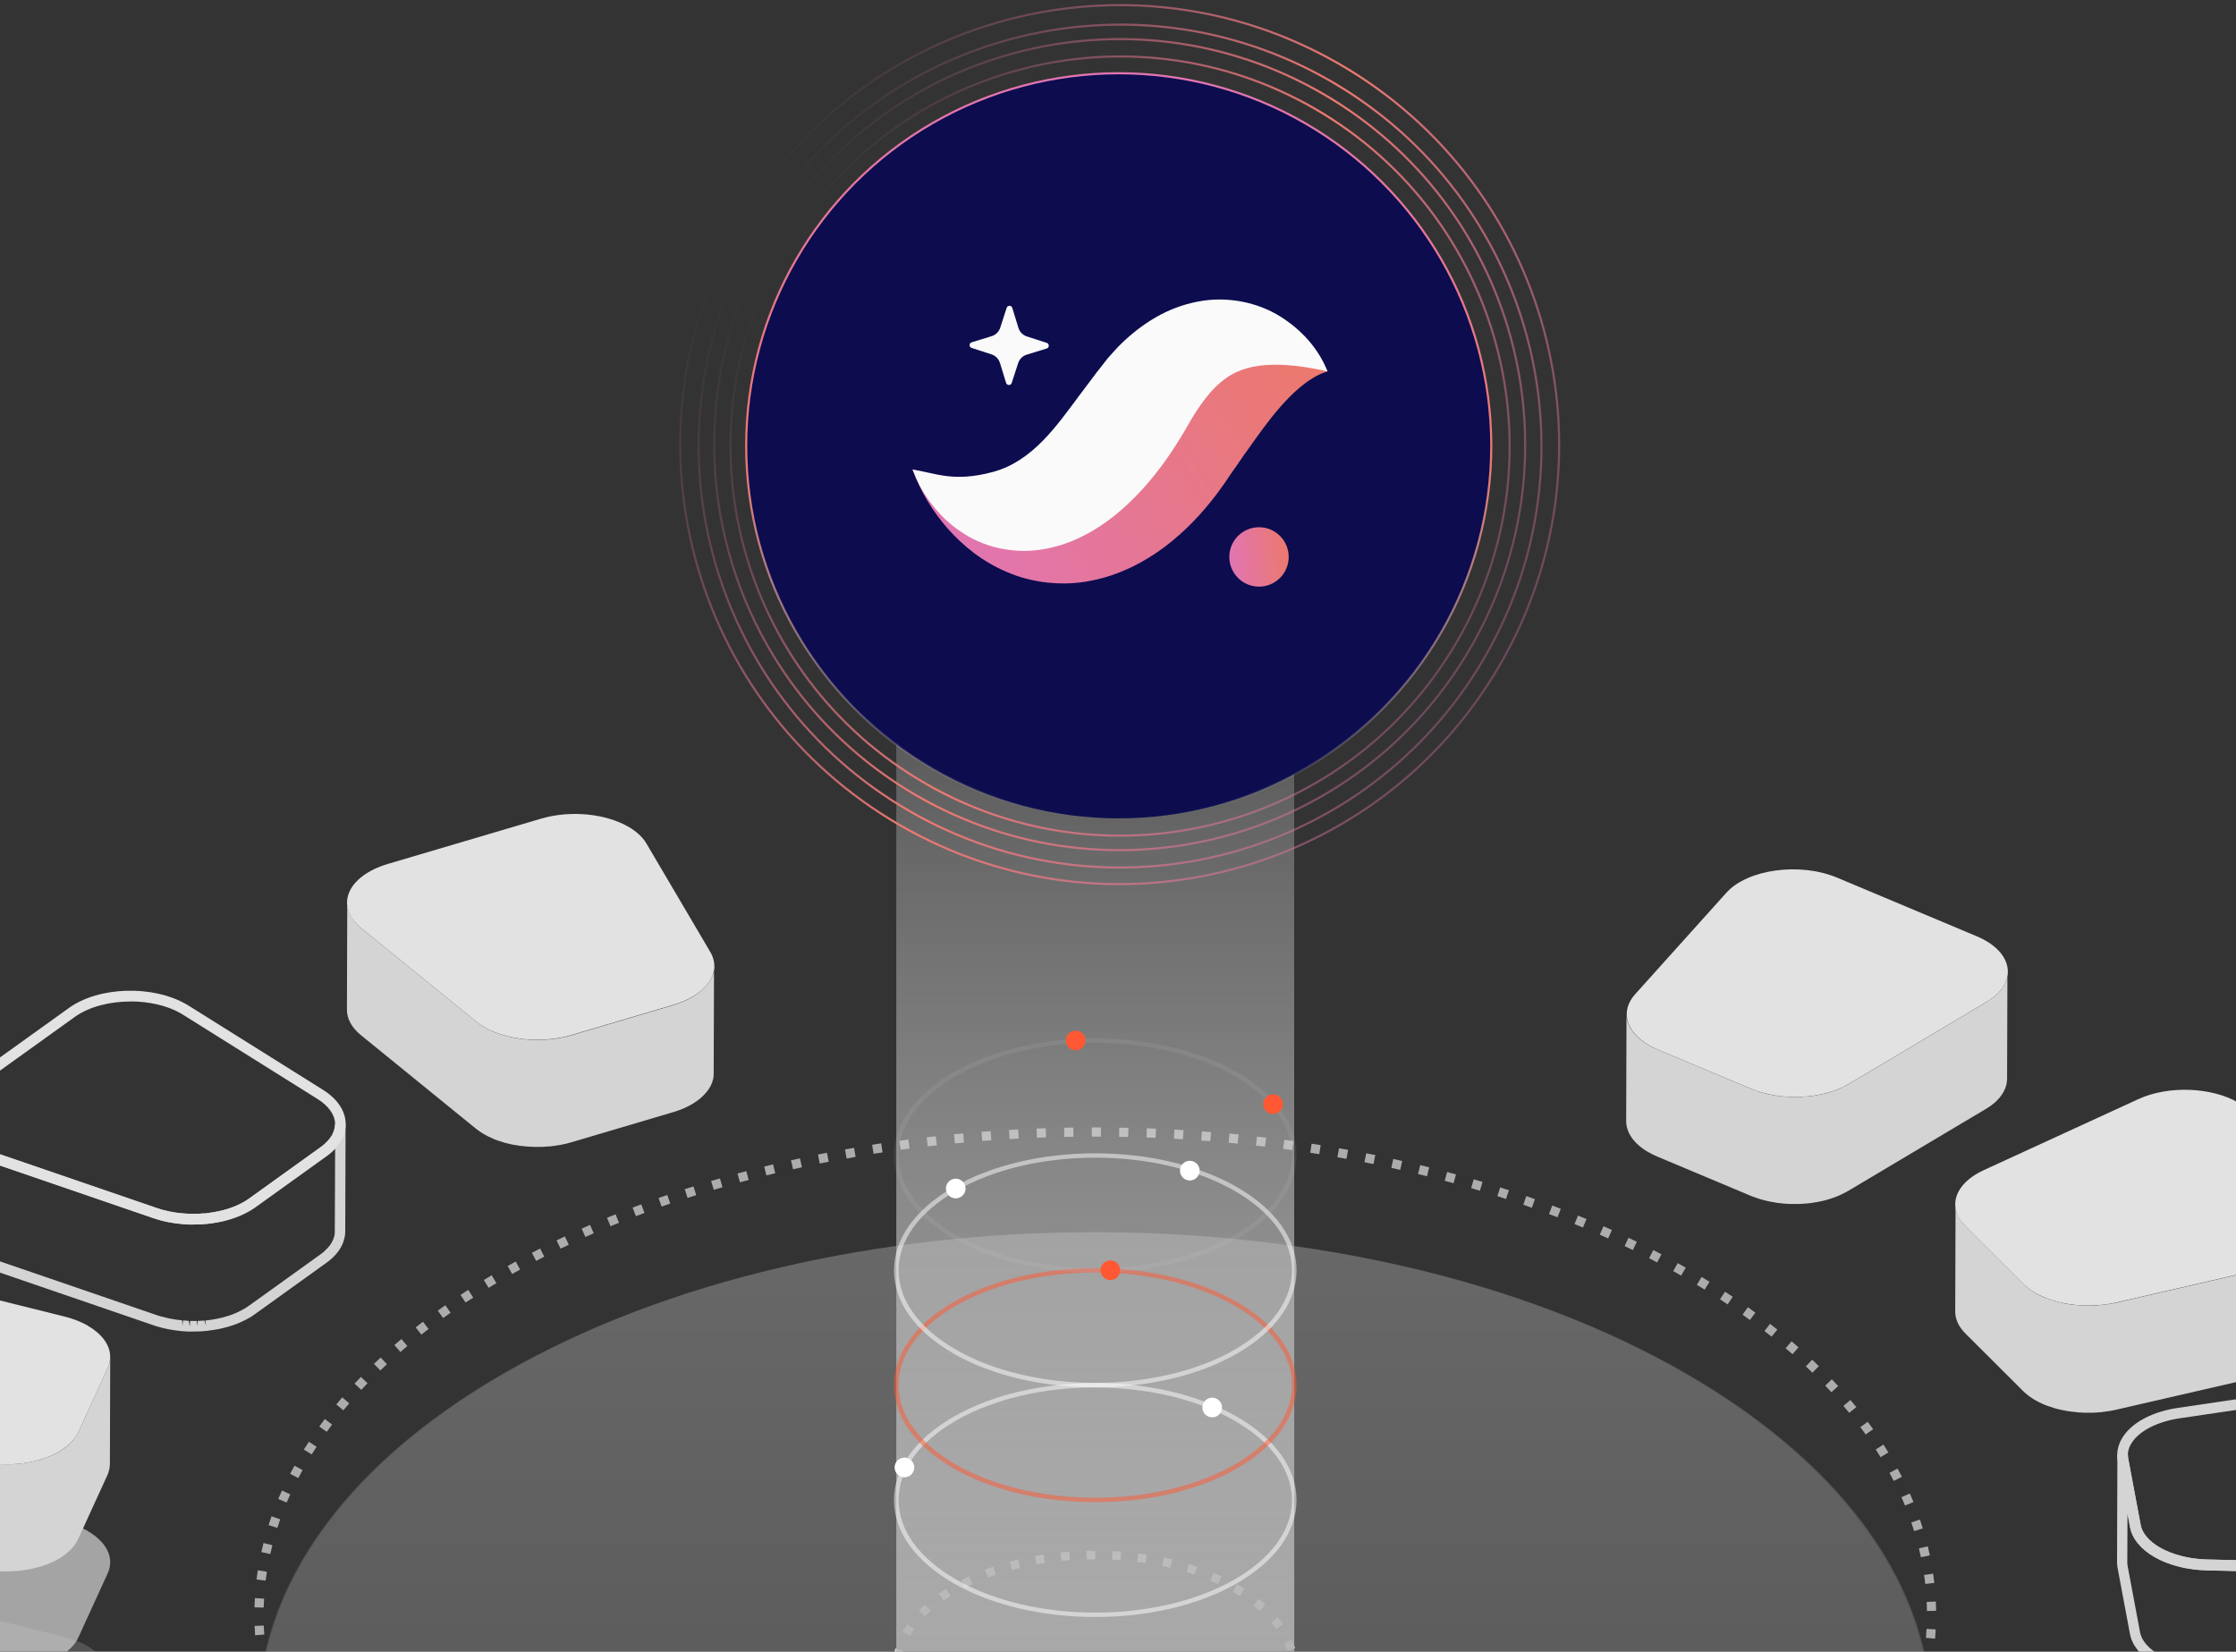 <svg width="375" height="277" viewBox="0 0 375 277" fill="none" xmlns="http://www.w3.org/2000/svg">
<rect x="0" y="0" width="375" height="277" fill="#333333" stroke="none"/>
<path opacity="0.15" d="M282.863 344.876C228.094 376.498 139.286 376.498 84.516 344.876C29.747 313.254 29.747 261.982 84.516 230.361C139.286 198.739 228.094 198.739 282.863 230.361C337.633 261.982 337.633 313.254 282.863 344.876Z" fill="#B1B1B1"/>
<path opacity="0.05" d="M282.863 344.876C228.094 376.498 139.286 376.498 84.516 344.876C29.747 313.254 29.747 261.982 84.516 230.361C139.286 198.739 228.094 198.739 282.863 230.361C337.633 261.982 337.633 313.254 282.863 344.876Z" fill="#E2E2E2"/>
<path opacity="0.15" d="M282.682 344.884C227.912 376.506 139.104 376.506 84.335 344.884C29.566 313.262 29.566 261.991 84.335 230.369C139.104 198.747 227.912 198.747 282.682 230.369C337.451 261.991 337.451 313.262 282.682 344.884Z" fill="url(#paint0_linear_123_2062)"/>
<path d="M183.901 352.569V351.033H185.422V352.569H183.901ZM180.815 352.54L179.266 352.512L179.294 350.976L180.83 351.005V352.54H180.815ZM188.55 352.512L188.493 350.976L190.029 350.933L190.072 352.469L188.55 352.512ZM176.194 352.441L174.645 352.384L174.702 350.848L176.237 350.905L176.194 352.441ZM193.157 352.384L193.1 350.848L194.636 350.777L194.707 352.313L193.171 352.384H193.157ZM171.573 352.27C171.062 352.242 170.55 352.213 170.024 352.185L170.109 350.649C170.621 350.678 171.133 350.706 171.645 350.734L171.573 352.27ZM197.778 352.156L197.693 350.621L199.228 350.521L199.328 352.057L197.792 352.156H197.778ZM166.952 351.986L165.417 351.872L165.531 350.336L167.052 350.45L166.952 351.986ZM202.385 351.843L202.271 350.308L203.792 350.18L203.92 351.715L202.385 351.843ZM162.332 351.63L160.796 351.488L160.938 349.952L162.459 350.095L162.332 351.63ZM206.977 351.445L206.835 349.91C207.347 349.867 207.845 349.81 208.357 349.753L208.513 351.275C208.001 351.332 207.489 351.374 206.977 351.431V351.445ZM157.725 351.175L156.189 351.005L156.36 349.483L157.881 349.654L157.711 351.175H157.725ZM211.584 350.962L211.413 349.441L212.935 349.256L213.12 350.777L211.584 350.962ZM153.118 350.635L151.582 350.436L151.796 348.914L153.317 349.113L153.118 350.635ZM216.162 350.379L215.963 348.858L217.471 348.644L217.684 350.166L216.162 350.379ZM148.54 349.995L147.004 349.768L147.246 348.246L148.767 348.474L148.54 349.995ZM220.727 349.711L220.485 348.189L221.992 347.948L222.248 349.469L220.727 349.711ZM143.961 349.27L142.44 349L142.71 347.493L144.231 347.749L143.976 349.27H143.961ZM225.291 348.943L225.02 347.436L226.528 347.166L226.812 348.673L225.291 348.943ZM139.397 348.445L137.876 348.147L138.174 346.639L139.682 346.938L139.397 348.445ZM229.826 348.09L229.528 346.583L231.021 346.284L231.333 347.791L229.826 348.104V348.09ZM134.847 347.535C134.335 347.422 133.838 347.322 133.326 347.208L133.667 345.715C134.165 345.829 134.662 345.929 135.16 346.042L134.847 347.549V347.535ZM234.348 347.137L234.021 345.644L235.514 345.303L235.855 346.796L234.362 347.137H234.348ZM130.326 346.512C129.828 346.398 129.316 346.27 128.819 346.142L129.188 344.649C129.686 344.777 130.184 344.891 130.681 345.004L130.326 346.497V346.512ZM238.841 346.085L238.471 344.592L239.95 344.222L240.334 345.715L238.841 346.085ZM125.819 345.403C125.321 345.275 124.823 345.147 124.326 345.004L124.724 343.526L126.203 343.924L125.819 345.417V345.403ZM243.305 344.933L242.907 343.455L244.386 343.056L244.798 344.535L243.32 344.948L243.305 344.933ZM121.34 344.18L119.861 343.753L120.288 342.274L121.752 342.701L121.34 344.18ZM247.742 343.682L247.315 342.203C247.798 342.061 248.296 341.919 248.779 341.763L249.22 343.227C248.737 343.383 248.239 343.526 247.742 343.668V343.682ZM116.904 342.857C116.406 342.701 115.923 342.545 115.425 342.388L115.894 340.924C116.378 341.08 116.861 341.236 117.359 341.393L116.904 342.857ZM252.163 342.317L251.694 340.853L253.144 340.383L253.628 341.848L252.163 342.331V342.317ZM112.496 341.421L111.031 340.924L111.543 339.473L112.994 339.971L112.496 341.421ZM256.557 340.838L256.045 339.388L257.481 338.876L258.007 340.327L256.557 340.838ZM108.131 339.886L106.681 339.345L107.221 337.909L108.657 338.45L108.131 339.886ZM260.908 339.26L260.367 337.824L261.789 337.27L262.344 338.706L260.908 339.26ZM103.809 338.222L102.372 337.639L102.955 336.217L104.377 336.786L103.809 338.208V338.222ZM265.216 337.554L264.633 336.132L266.041 335.549L266.638 336.971L265.216 337.568V337.554ZM99.529 336.445C99.06 336.246 98.59 336.033 98.107 335.833L98.733 334.426C99.202 334.625 99.671 334.838 100.14 335.037L99.529 336.445ZM269.467 335.734L268.842 334.326C269.311 334.113 269.766 333.914 270.235 333.701L270.875 335.094C270.406 335.307 269.936 335.521 269.467 335.734ZM95.306 334.554C94.837 334.341 94.368 334.113 93.912 333.9L94.581 332.521C95.036 332.734 95.505 332.961 95.96 333.175L95.306 334.568V334.554ZM273.676 333.786L273.008 332.407C273.463 332.179 273.932 331.966 274.387 331.739L275.069 333.118C274.614 333.345 274.145 333.573 273.676 333.8V333.786ZM91.14 332.521L89.761 331.824L90.457 330.459L91.822 331.156L91.126 332.521H91.14ZM277.828 331.71L277.117 330.345L278.467 329.634L279.193 330.985L277.828 331.71ZM87.031 330.374C86.576 330.132 86.121 329.876 85.68 329.62L86.434 328.284C86.874 328.525 87.329 328.781 87.77 329.023L87.031 330.374ZM281.894 329.506L281.141 328.17C281.581 327.914 282.022 327.672 282.463 327.416L283.231 328.753C282.79 329.009 282.335 329.265 281.894 329.521V329.506ZM283.885 328.369L283.103 327.047C283.543 326.791 283.984 326.535 284.411 326.265L285.207 327.587C284.766 327.857 284.325 328.113 283.87 328.369H283.885ZM82.993 328.084C82.552 327.814 82.111 327.558 81.671 327.288L82.467 325.98C82.893 326.25 83.334 326.506 83.775 326.762L82.993 328.084ZM287.852 325.952L287.027 324.658C287.453 324.388 287.894 324.103 288.321 323.833L289.16 325.127C288.733 325.411 288.292 325.682 287.866 325.966L287.852 325.952ZM79.04 325.653C78.599 325.369 78.173 325.099 77.746 324.814L78.585 323.535C79.012 323.819 79.438 324.089 79.865 324.373L79.04 325.667V325.653ZM291.719 323.392L290.852 322.127C291.278 321.843 291.691 321.544 292.103 321.26L292.984 322.511C292.572 322.809 292.146 323.108 291.719 323.392ZM75.187 323.08C74.76 322.781 74.348 322.482 73.921 322.184L74.817 320.933C75.23 321.231 75.642 321.516 76.068 321.814L75.187 323.08ZM295.487 320.691L294.563 319.454C294.975 319.155 295.373 318.843 295.771 318.53L296.71 319.738C296.297 320.051 295.899 320.364 295.473 320.677L295.487 320.691ZM71.433 320.35C71.021 320.037 70.609 319.724 70.21 319.397L71.163 318.188C71.561 318.501 71.959 318.814 72.372 319.113L71.447 320.335L71.433 320.35ZM299.141 317.819L298.16 316.624C298.558 316.297 298.942 315.97 299.326 315.643L300.321 316.809C299.923 317.136 299.539 317.478 299.127 317.805L299.141 317.819ZM67.793 317.463C67.395 317.136 66.997 316.795 66.613 316.468L67.623 315.302C68.007 315.629 68.391 315.956 68.789 316.283L67.808 317.463H67.793ZM302.653 314.776L301.615 313.639C301.999 313.297 302.369 312.956 302.738 312.601L303.79 313.724C303.421 314.079 303.037 314.421 302.653 314.776ZM64.296 314.392C63.912 314.037 63.542 313.681 63.172 313.34L64.225 312.231C64.594 312.586 64.964 312.928 65.334 313.269L64.296 314.392ZM306.009 311.563L304.914 310.482C305.269 310.127 305.625 309.757 305.98 309.387L307.089 310.454C306.734 310.823 306.378 311.193 306.009 311.563ZM60.954 311.165C60.599 310.795 60.229 310.425 59.888 310.041L61.011 308.989C61.352 309.359 61.708 309.729 62.063 310.084L60.968 311.165H60.954ZM309.193 308.179L308.042 307.155C308.383 306.771 308.71 306.387 309.037 306.003L310.203 306.999C309.862 307.397 309.535 307.781 309.193 308.179ZM57.798 307.752C57.456 307.354 57.115 306.97 56.788 306.572L57.968 305.591C58.295 305.975 58.622 306.359 58.964 306.743L57.812 307.752H57.798ZM312.179 304.596L310.971 303.657C311.284 303.259 311.596 302.847 311.895 302.449L313.132 303.373C312.819 303.785 312.506 304.198 312.194 304.61L312.179 304.596ZM54.84 304.155C54.528 303.743 54.215 303.33 53.902 302.918L55.139 302.008C55.438 302.42 55.736 302.818 56.049 303.216L54.826 304.155H54.84ZM314.923 300.828L313.658 299.96C313.942 299.534 314.227 299.122 314.497 298.695L315.791 299.534C315.506 299.96 315.222 300.401 314.938 300.828H314.923ZM52.139 300.359C51.855 299.918 51.57 299.491 51.286 299.05L52.58 298.226C52.85 298.652 53.12 299.079 53.404 299.505L52.125 300.359H52.139ZM317.397 296.875L316.061 296.107C316.317 295.666 316.559 295.226 316.8 294.785L318.151 295.524C317.909 295.979 317.653 296.434 317.383 296.875H317.397ZM49.693 296.392C49.437 295.937 49.196 295.482 48.94 295.027L50.29 294.302C50.532 294.742 50.774 295.183 51.016 295.638L49.679 296.392H49.693ZM319.573 292.752L318.194 292.083C318.407 291.628 318.62 291.174 318.834 290.704L320.241 291.33C320.028 291.799 319.815 292.283 319.587 292.752H319.573ZM47.546 292.24C47.333 291.771 47.12 291.301 46.907 290.818L48.314 290.207C48.513 290.676 48.726 291.131 48.94 291.586L47.546 292.24ZM321.407 288.458L319.971 287.917C320.156 287.448 320.326 286.965 320.483 286.496L321.933 286.993C321.763 287.477 321.592 287.974 321.407 288.458ZM45.755 287.917C45.57 287.434 45.399 286.936 45.243 286.439L46.707 285.955C46.864 286.439 47.034 286.908 47.205 287.391L45.755 287.917ZM322.872 284.007L321.393 283.595C321.535 283.112 321.663 282.628 321.777 282.131L323.27 282.5C323.142 282.998 323.014 283.51 322.872 284.007ZM44.347 283.467C44.205 282.969 44.091 282.458 43.963 281.946L45.456 281.59C45.57 282.074 45.698 282.571 45.826 283.055L44.347 283.453V283.467ZM323.924 279.458L322.417 279.173C322.502 278.676 322.587 278.178 322.658 277.68L324.18 277.908C324.109 278.42 324.023 278.931 323.924 279.443V279.458ZM43.352 278.903C43.267 278.391 43.181 277.879 43.11 277.353L44.632 277.14C44.703 277.638 44.774 278.135 44.859 278.633L43.338 278.889L43.352 278.903ZM324.535 274.808L323 274.68C323.042 274.182 323.071 273.671 323.099 273.173L324.635 273.258C324.606 273.77 324.578 274.296 324.535 274.808ZM42.783 274.239C42.74 273.713 42.712 273.201 42.698 272.675L44.233 272.618C44.248 273.116 44.276 273.628 44.319 274.126L42.783 274.239ZM323.17 270.159C323.17 269.661 323.142 269.149 323.128 268.652L324.663 268.58C324.691 269.107 324.706 269.618 324.706 270.144L323.17 270.173V270.159ZM44.219 269.604L42.684 269.562C42.684 269.035 42.726 268.524 42.755 268.012L44.29 268.097C44.262 268.595 44.233 269.107 44.219 269.604ZM322.886 265.637C322.829 265.14 322.772 264.628 322.687 264.13L324.208 263.917C324.279 264.429 324.35 264.955 324.407 265.467L322.886 265.637ZM44.546 265.083L43.025 264.898C43.082 264.386 43.153 263.874 43.238 263.348L44.76 263.59C44.688 264.087 44.617 264.585 44.546 265.083ZM322.161 261.158C322.061 260.661 321.947 260.177 321.819 259.68L323.312 259.324C323.44 259.836 323.554 260.334 323.654 260.846L322.146 261.158H322.161ZM45.328 260.618L43.835 260.291C43.949 259.779 44.063 259.282 44.191 258.77L45.684 259.139C45.556 259.623 45.442 260.12 45.328 260.618ZM321.009 256.765C320.867 256.282 320.71 255.812 320.54 255.329L321.99 254.831C322.161 255.329 322.317 255.827 322.473 256.324L321.009 256.779V256.765ZM46.508 256.239L45.044 255.77C45.2 255.272 45.371 254.789 45.541 254.291L46.992 254.803C46.821 255.286 46.665 255.755 46.508 256.239ZM319.488 252.485C319.303 252.016 319.104 251.547 318.89 251.092L320.298 250.466C320.511 250.95 320.71 251.419 320.909 251.902L319.488 252.485ZM48.087 251.988L46.665 251.39C46.864 250.907 47.077 250.438 47.29 249.969L48.684 250.608C48.471 251.063 48.271 251.533 48.072 252.002L48.087 251.988ZM317.597 248.362C317.369 247.907 317.127 247.466 316.886 247.011L318.236 246.286C318.478 246.741 318.72 247.21 318.962 247.665L317.597 248.362ZM50.02 247.878L48.655 247.168C48.897 246.713 49.139 246.258 49.395 245.803L50.745 246.542C50.504 246.983 50.262 247.438 50.035 247.878H50.02ZM315.393 244.381C315.137 243.954 314.867 243.513 314.582 243.087L315.876 242.262C316.16 242.703 316.431 243.144 316.701 243.584L315.393 244.381ZM52.267 243.912L50.959 243.101C51.229 242.66 51.513 242.22 51.798 241.793L53.092 242.632C52.807 243.058 52.537 243.485 52.281 243.912H52.267ZM312.89 240.57C312.606 240.158 312.307 239.746 311.994 239.347L313.232 238.437C313.544 238.85 313.843 239.276 314.141 239.689L312.89 240.57ZM54.798 240.129L53.547 239.234C53.845 238.821 54.158 238.395 54.471 237.982L55.693 238.907C55.381 239.319 55.082 239.717 54.798 240.129ZM310.132 236.944C309.819 236.546 309.492 236.162 309.165 235.779L310.331 234.783C310.672 235.181 310.999 235.58 311.326 235.978L310.132 236.944ZM57.584 236.518L56.404 235.537C56.731 235.139 57.058 234.741 57.4 234.342L58.566 235.352C58.239 235.736 57.911 236.12 57.584 236.518ZM307.146 233.489C306.805 233.12 306.464 232.75 306.108 232.38L307.217 231.314C307.573 231.698 307.928 232.068 308.283 232.451L307.146 233.489ZM60.585 233.091L59.461 232.039C59.817 231.655 60.172 231.286 60.528 230.916L61.637 231.982C61.281 232.352 60.926 232.722 60.585 233.091ZM303.961 230.205C303.606 229.849 303.236 229.494 302.866 229.153L303.918 228.03C304.302 228.385 304.672 228.74 305.042 229.11L303.961 230.205ZM63.784 229.835L62.717 228.726C63.087 228.371 63.457 228.015 63.841 227.66L64.893 228.783C64.523 229.139 64.153 229.48 63.784 229.835ZM300.62 227.105C300.236 226.764 299.852 226.437 299.468 226.11L300.463 224.944C300.861 225.285 301.245 225.627 301.629 225.954L300.62 227.105ZM67.153 226.736L66.144 225.57C66.528 225.229 66.926 224.901 67.324 224.56L68.319 225.74C67.936 226.067 67.537 226.394 67.168 226.736H67.153ZM297.108 224.162C296.71 223.849 296.312 223.537 295.913 223.224L296.852 222.015C297.264 222.328 297.677 222.655 298.075 222.982L297.108 224.176V224.162ZM70.665 223.821L69.713 222.612C70.111 222.3 70.523 221.972 70.936 221.66L71.874 222.882C71.462 223.195 71.064 223.508 70.665 223.821ZM293.482 221.375C293.07 221.077 292.657 220.778 292.245 220.48L293.141 219.228C293.567 219.527 293.98 219.826 294.392 220.138L293.482 221.375ZM74.32 221.048L73.424 219.797C73.836 219.498 74.263 219.2 74.689 218.901L75.571 220.153C75.158 220.451 74.746 220.736 74.334 221.034L74.32 221.048ZM289.728 218.745C289.316 218.461 288.89 218.176 288.463 217.906L289.302 216.626C289.728 216.911 290.169 217.195 290.596 217.479L289.743 218.759L289.728 218.745ZM78.087 218.446L77.234 217.167C77.661 216.882 78.087 216.598 78.528 216.314L79.367 217.607C78.941 217.878 78.514 218.162 78.087 218.446ZM285.889 216.271C285.463 216.001 285.022 215.745 284.581 215.475L285.378 214.152C285.818 214.423 286.259 214.693 286.7 214.963L285.889 216.271ZM81.941 215.972L81.144 214.664C81.585 214.394 82.026 214.124 82.467 213.868L83.249 215.19C82.808 215.446 82.367 215.716 81.941 215.987V215.972ZM281.951 213.925C281.51 213.669 281.069 213.427 280.614 213.171L281.368 211.835C281.823 212.091 282.264 212.332 282.719 212.588L281.951 213.925ZM85.893 213.655L85.14 212.318C85.581 212.062 86.035 211.821 86.49 211.565L87.23 212.915C86.789 213.157 86.334 213.413 85.893 213.655ZM277.927 211.721C277.472 211.479 277.031 211.252 276.576 211.01L277.273 209.645C277.728 209.887 278.183 210.114 278.638 210.356L277.913 211.721H277.927ZM89.917 211.465L89.206 210.1C89.661 209.858 90.116 209.631 90.585 209.389L91.282 210.754C90.827 210.982 90.372 211.223 89.931 211.451L89.917 211.465ZM273.846 209.645C273.391 209.418 272.937 209.204 272.467 208.977L273.121 207.583C273.591 207.811 274.046 208.024 274.515 208.252L273.846 209.631V209.645ZM94.012 209.403L93.344 208.024C93.813 207.797 94.268 207.583 94.737 207.356L95.391 208.749C94.936 208.963 94.467 209.19 94.012 209.403ZM269.695 207.683L268.301 207.057L268.927 205.65L270.335 206.275L269.709 207.683H269.695ZM98.178 207.456L97.552 206.048C98.022 205.835 98.491 205.636 98.96 205.422L99.571 206.83C99.102 207.029 98.633 207.242 98.178 207.441V207.456ZM265.486 205.863L264.064 205.28L264.647 203.858L266.069 204.441L265.472 205.863H265.486ZM102.387 205.65L101.804 204.228C102.273 204.029 102.756 203.83 103.24 203.645L103.809 205.067C103.339 205.252 102.856 205.451 102.387 205.65ZM261.221 204.143L259.784 203.602L260.325 202.166L261.761 202.721L261.206 204.157L261.221 204.143ZM106.652 203.958L106.098 202.522L107.548 201.981L108.088 203.417L106.652 203.958ZM256.912 202.55L255.476 202.038L255.974 200.588L257.424 201.1L256.912 202.55ZM110.96 202.365L110.449 200.915L111.913 200.403L112.411 201.853L110.96 202.351V202.365ZM252.576 201.071L251.125 200.602L251.595 199.138L253.059 199.607L252.576 201.071ZM115.311 200.901L114.842 199.436L116.307 198.967L116.762 200.432L115.297 200.901H115.311ZM248.196 199.692L246.732 199.251L247.159 197.773L248.637 198.214L248.196 199.692ZM119.705 199.536L119.264 198.057L120.743 197.631L121.169 199.109L119.705 199.536ZM243.775 198.427L242.296 198.029L242.694 196.55L244.187 196.948L243.775 198.427ZM124.098 198.285L123.686 196.806C124.184 196.678 124.681 196.536 125.165 196.408L125.563 197.887L124.084 198.285H124.098ZM239.31 197.261L237.817 196.891L238.187 195.398L239.694 195.768L239.324 197.261H239.31ZM128.534 197.133L128.165 195.64L129.658 195.27L130.013 196.763L128.534 197.119V197.133ZM234.831 196.195L233.338 195.867L233.665 194.36L235.172 194.702L234.831 196.195ZM132.999 196.081L132.658 194.588L134.165 194.261L134.492 195.768L132.999 196.095V196.081ZM230.338 195.213L228.831 194.915L229.13 193.408L230.651 193.706L230.352 195.213H230.338ZM137.478 195.128L137.179 193.621L138.686 193.322L138.985 194.83L137.492 195.128H137.478ZM225.802 194.346L224.295 194.076L224.565 192.569L226.087 192.839L225.817 194.346H225.802ZM141.985 194.275L141.715 192.768L143.236 192.498L143.492 194.019L141.985 194.289V194.275ZM221.267 193.564L219.745 193.322L219.973 191.801L221.494 192.043L221.253 193.564H221.267ZM146.506 193.507L146.265 191.986L147.786 191.744L148.014 193.266L146.506 193.493V193.507ZM216.717 192.882L215.196 192.668L215.395 191.147L216.93 191.36L216.717 192.882ZM151.042 192.825L150.829 191.303L152.35 191.104L152.549 192.626L151.028 192.825H151.042ZM212.153 192.299L210.631 192.128L210.802 190.607L212.338 190.792L212.153 192.313V192.299ZM155.592 192.256L155.407 190.735L156.943 190.564L157.113 192.085L155.592 192.256ZM207.574 191.787L206.053 191.645L206.195 190.109L207.731 190.251L207.574 191.787ZM160.156 191.758L160 190.223L161.535 190.081L161.677 191.616L160.156 191.758ZM202.996 191.389L201.461 191.275L201.574 189.739L203.11 189.853L202.982 191.389H202.996ZM164.734 191.346L164.606 189.81L166.142 189.697L166.256 191.232L164.734 191.346ZM198.404 191.062L196.868 190.976L196.953 189.441L198.489 189.526L198.389 191.062H198.404ZM169.313 191.033L169.227 189.498L170.763 189.412L170.848 190.948L169.313 191.033ZM193.811 190.82L192.275 190.763L192.332 189.227L193.868 189.284L193.811 190.82ZM173.905 190.806L173.848 189.27L175.384 189.213L175.441 190.749L173.905 190.806ZM189.219 190.678L187.683 190.649L187.711 189.114L189.247 189.142L189.204 190.678H189.219ZM178.498 190.664L178.469 189.128L180.005 189.1L180.033 190.635L178.498 190.664ZM184.626 190.621H183.688H183.105V189.085H183.688H184.64V190.621H184.626Z" fill="#ACACAC"/>
<path d="M336.707 163.322C336.707 163.465 336.679 163.593 336.665 163.735C336.651 163.834 336.622 163.948 336.594 164.048C336.565 164.175 336.523 164.303 336.48 164.431C336.437 164.531 336.395 164.63 336.352 164.73C336.295 164.858 336.238 165 336.167 165.128C336.11 165.228 336.053 165.313 335.997 165.412C335.911 165.555 335.812 165.697 335.698 165.853C335.641 165.939 335.57 166.024 335.499 166.109C335.328 166.322 335.129 166.522 334.93 166.721C334.873 166.777 334.831 166.82 334.774 166.877C334.646 166.991 334.504 167.104 334.361 167.218C334.248 167.304 334.148 167.389 334.034 167.474C333.878 167.588 333.707 167.702 333.537 167.801C333.409 167.887 333.295 167.972 333.153 168.057L310.076 181.792C309.678 182.034 309.266 182.233 308.825 182.432C308.74 182.475 308.64 182.517 308.555 182.56C308.128 182.745 307.688 182.915 307.233 183.058C307.105 183.1 306.991 183.129 306.863 183.171C306.636 183.242 306.408 183.299 306.181 183.37C306.038 183.413 305.882 183.441 305.74 183.47C305.512 183.527 305.285 183.569 305.057 183.612C304.915 183.64 304.787 183.669 304.645 183.683C304.176 183.768 303.692 183.84 303.209 183.882C303.195 183.882 303.166 183.882 303.138 183.882C302.74 183.925 302.342 183.953 301.929 183.968C301.787 183.968 301.645 183.968 301.488 183.968C301.233 183.968 300.977 183.968 300.721 183.968C300.564 183.968 300.394 183.968 300.237 183.968C300.01 183.968 299.782 183.953 299.541 183.925C299.384 183.925 299.214 183.896 299.057 183.882C298.83 183.854 298.588 183.84 298.36 183.811C298.204 183.797 298.048 183.768 297.891 183.754C297.621 183.712 297.351 183.669 297.081 183.612C296.967 183.584 296.839 183.569 296.725 183.541C296.313 183.456 295.915 183.356 295.517 183.242C295.446 183.228 295.375 183.2 295.303 183.171C294.891 183.043 294.493 182.915 294.095 182.759C293.938 182.702 293.768 182.645 293.611 182.574L278.028 176.034C277.488 175.806 276.976 175.55 276.507 175.28C274.09 173.887 272.781 171.996 272.781 170.076L272.725 188.02C272.725 189.939 274.018 191.83 276.45 193.224C276.919 193.494 277.417 193.75 277.971 193.977L293.555 200.518C293.654 200.56 293.754 200.603 293.853 200.646C293.91 200.674 293.981 200.688 294.038 200.703C294.436 200.859 294.834 200.987 295.247 201.115C295.289 201.129 295.346 201.143 295.389 201.158C295.403 201.158 295.431 201.158 295.446 201.172C295.844 201.286 296.242 201.385 296.654 201.47C296.668 201.47 296.697 201.47 296.711 201.485C296.811 201.499 296.91 201.513 297.01 201.541C297.28 201.598 297.55 201.641 297.82 201.684C297.863 201.684 297.92 201.698 297.962 201.712C298.062 201.726 298.176 201.741 298.289 201.755C298.517 201.783 298.759 201.812 298.986 201.826C299.057 201.826 299.128 201.84 299.185 201.854C299.285 201.854 299.37 201.854 299.469 201.868C299.697 201.883 299.939 201.897 300.166 201.911C300.251 201.911 300.337 201.911 300.422 201.911C300.493 201.911 300.564 201.911 300.635 201.911C300.891 201.911 301.147 201.911 301.403 201.911C301.503 201.911 301.602 201.911 301.702 201.911C301.744 201.911 301.787 201.911 301.83 201.911C302.242 201.897 302.64 201.868 303.038 201.826C303.052 201.826 303.067 201.826 303.081 201.826C303.564 201.783 304.034 201.712 304.517 201.627C304.574 201.627 304.631 201.613 304.688 201.598C304.773 201.598 304.844 201.57 304.915 201.556C305.143 201.513 305.37 201.456 305.598 201.414C305.74 201.385 305.896 201.342 306.038 201.314C306.266 201.257 306.493 201.186 306.721 201.115C306.82 201.086 306.92 201.058 307.019 201.03C307.048 201.03 307.062 201.015 307.091 201.001C307.546 200.845 307.986 200.688 308.413 200.504C308.498 200.461 308.598 200.418 308.683 200.376C309.11 200.176 309.536 199.963 309.934 199.736L333.011 186.001C333.011 186.001 333.053 185.972 333.082 185.958C333.196 185.887 333.295 185.816 333.409 185.745C333.579 185.631 333.75 185.532 333.906 185.418C334.02 185.332 334.12 185.247 334.233 185.162C334.376 185.048 334.518 184.934 334.646 184.821C334.66 184.821 334.674 184.792 334.688 184.778C334.731 184.735 334.76 184.707 334.802 184.664C335.015 184.465 335.2 184.252 335.371 184.053C335.399 184.01 335.442 183.982 335.47 183.939C335.513 183.896 335.527 183.84 335.57 183.797C335.684 183.655 335.769 183.513 335.869 183.356C335.897 183.299 335.954 183.242 335.982 183.185C335.997 183.143 336.011 183.114 336.039 183.072C336.11 182.944 336.167 182.816 336.224 182.674C336.252 182.603 336.295 182.531 336.324 182.46C336.324 182.432 336.338 182.403 336.352 182.375C336.395 182.247 336.423 182.119 336.466 181.991C336.48 181.906 336.523 181.835 336.537 181.749C336.537 181.721 336.537 181.707 336.537 181.678C336.565 181.536 336.565 181.408 336.579 181.266C336.579 181.181 336.608 181.11 336.608 181.024C336.608 180.982 336.608 180.953 336.608 180.911L336.665 162.967C336.665 163.081 336.651 163.194 336.636 163.322H336.707Z" fill="#D4D4D4"/>
<path d="M333.026 157.762C337.832 160.534 338.059 165.127 333.168 168.027L310.092 181.762C305.727 184.364 298.731 184.706 293.641 182.573L278.058 176.032C277.517 175.805 277.006 175.549 276.536 175.279C272.683 173.046 271.659 169.577 274.247 166.719L289.532 149.714C293.087 145.761 301.874 144.567 308.13 147.197L331.491 157.008C332.045 157.236 332.557 157.492 333.026 157.762Z" fill="#E2E2E2"/>
<path d="M393.613 204.583C393.613 204.655 393.613 204.74 393.599 204.811C393.599 204.982 393.571 205.152 393.542 205.309C393.542 205.38 393.514 205.437 393.5 205.508C393.457 205.692 393.414 205.863 393.343 206.048C393.343 206.076 393.329 206.119 393.315 206.147C393.23 206.361 393.13 206.574 393.016 206.787C392.988 206.844 392.959 206.887 392.931 206.944C392.817 207.143 392.675 207.342 392.533 207.541C392.504 207.569 392.49 207.612 392.462 207.64C392.248 207.896 392.021 208.152 391.751 208.408C391.708 208.451 391.665 208.493 391.623 208.536C391.424 208.721 391.196 208.906 390.969 209.076C390.94 209.091 390.912 209.119 390.883 209.133C390.67 209.29 390.443 209.432 390.215 209.588C390.144 209.631 390.087 209.674 390.016 209.702C389.647 209.915 389.263 210.129 388.85 210.313C388.793 210.342 388.722 210.37 388.665 210.399C388.239 210.584 387.784 210.768 387.315 210.925C387.244 210.953 387.172 210.967 387.101 210.996C386.646 211.138 386.191 211.266 385.708 211.38L354.954 218.461C354.484 218.574 354.001 218.645 353.532 218.717C353.29 218.759 353.063 218.788 352.821 218.816C352.423 218.859 352.025 218.901 351.612 218.93C351.47 218.93 351.328 218.958 351.2 218.958C350.66 218.987 350.119 218.987 349.593 218.958C349.479 218.958 349.366 218.958 349.252 218.944C348.811 218.916 348.37 218.887 347.93 218.844C347.802 218.83 347.674 218.816 347.532 218.802C347.006 218.731 346.479 218.645 345.982 218.546C345.896 218.532 345.797 218.503 345.712 218.475C345.299 218.375 344.887 218.276 344.489 218.162C344.233 218.091 344.005 218.006 343.764 217.92C343.465 217.821 343.181 217.721 342.896 217.607C342.797 217.565 342.697 217.522 342.598 217.48C342.171 217.295 341.745 217.081 341.361 216.854C340.593 216.413 339.911 215.901 339.342 215.333L329.673 205.692C328.806 204.825 328.266 203.887 328.067 202.948C327.995 202.636 327.967 202.323 327.967 202.01L327.91 219.954C327.91 221.219 328.465 222.484 329.631 223.65L339.299 233.29C339.868 233.859 340.55 234.357 341.318 234.812C341.702 235.039 342.129 235.238 342.555 235.437C342.655 235.48 342.754 235.523 342.854 235.565C342.953 235.608 343.039 235.651 343.124 235.679C343.309 235.75 343.522 235.807 343.721 235.878C343.963 235.963 344.204 236.049 344.46 236.12C344.531 236.134 344.588 236.162 344.659 236.191C344.986 236.29 345.328 236.362 345.669 236.433C345.754 236.447 345.854 236.475 345.939 236.504C345.953 236.504 345.968 236.504 345.996 236.504C346.408 236.589 346.821 236.66 347.247 236.717C347.333 236.717 347.404 236.731 347.489 236.745C347.617 236.76 347.745 236.774 347.887 236.788C348.086 236.817 348.285 236.845 348.484 236.859C348.726 236.873 348.968 236.888 349.209 236.902C349.323 236.902 349.437 236.916 349.551 236.916C349.607 236.916 349.664 236.916 349.721 236.916C350.148 236.916 350.574 236.916 351.001 236.916C351.058 236.916 351.1 236.916 351.157 236.916C351.299 236.916 351.427 236.902 351.57 236.888C351.84 236.873 352.11 236.859 352.38 236.831C352.508 236.831 352.636 236.788 352.764 236.774C353.006 236.745 353.233 236.717 353.475 236.674C353.645 236.646 353.816 236.632 353.987 236.603C354.3 236.546 354.598 236.49 354.897 236.418L385.651 229.338C386.135 229.224 386.604 229.096 387.045 228.954C387.087 228.954 387.144 228.925 387.187 228.911C387.215 228.911 387.229 228.897 387.258 228.883C387.741 228.726 388.182 228.556 388.609 228.357C388.665 228.328 388.737 228.3 388.793 228.271C389.206 228.086 389.604 227.873 389.959 227.66C389.988 227.646 390.03 227.631 390.059 227.617C390.102 227.589 390.13 227.575 390.158 227.546C390.4 227.404 390.628 227.248 390.827 227.091C390.855 227.077 390.883 227.048 390.912 227.034C391.139 226.864 391.367 226.679 391.566 226.494C391.58 226.48 391.609 226.451 391.637 226.437C391.666 226.409 391.68 226.394 391.708 226.366C391.964 226.124 392.206 225.868 392.419 225.598C392.419 225.598 392.433 225.584 392.448 225.57C392.462 225.541 392.476 225.513 392.504 225.499C392.647 225.3 392.789 225.101 392.903 224.902C392.917 224.873 392.945 224.845 392.959 224.816C392.959 224.802 392.974 224.774 392.988 224.759C393.102 224.546 393.201 224.333 393.286 224.12C393.286 224.12 393.286 224.12 393.286 224.105C393.286 224.077 393.286 224.048 393.315 224.02C393.372 223.835 393.429 223.665 393.471 223.48C393.471 223.451 393.485 223.423 393.5 223.394C393.5 223.366 393.5 223.323 393.5 223.295C393.528 223.124 393.542 222.968 393.557 222.797C393.557 222.755 393.557 222.726 393.557 222.683C393.557 222.641 393.557 222.612 393.557 222.57L393.613 204.626V204.583Z" fill="#D4D4D4"/>
<path d="M375.386 184.919C376.154 185.36 376.836 185.872 377.405 186.441L391.893 200.901C395.761 204.768 392.832 209.702 385.666 211.351L354.911 218.432C350.134 219.527 344.816 218.83 341.318 216.811C340.551 216.371 339.868 215.859 339.299 215.29L329.631 205.65C326.474 202.508 327.782 198.498 332.674 196.251L358.608 184.336C363.741 181.976 370.95 182.346 375.371 184.905L375.386 184.919Z" fill="#E2E2E2"/>
<path d="M403.763 282.075C403.592 282.075 403.408 282.075 403.237 282.075L369.895 281.293C369.454 281.278 369.141 281.264 368.828 281.236L368.402 281.193C368.118 281.165 367.847 281.136 367.577 281.094L367.293 281.051C366.895 280.98 366.61 280.937 366.326 280.88L366.027 280.809C365.629 280.724 365.316 280.639 365.032 280.567L364.691 280.468C364.193 280.311 363.738 280.169 363.326 279.999L363.17 279.942C362.999 279.871 362.814 279.785 362.629 279.7L362.217 279.515C361.89 279.359 361.577 279.202 361.293 279.032C359.018 277.724 357.567 275.932 357.212 274.013L355.136 262.937C355.079 262.61 355.051 262.283 355.051 261.956L355.108 244.026H356.885C356.885 244.239 356.899 244.438 356.942 244.652L359.018 255.728C359.274 257.135 360.425 258.472 362.231 259.524C362.487 259.666 362.757 259.823 363.042 259.951L363.354 260.079C363.568 260.178 363.738 260.249 363.937 260.335C364.421 260.519 364.819 260.647 365.231 260.775L365.587 260.875C365.857 260.946 366.127 261.017 366.411 261.074L366.767 261.159C366.994 261.202 367.236 261.245 367.463 261.287L367.904 261.358C368.118 261.387 368.345 261.415 368.558 261.429L369.056 261.486C369.34 261.515 369.639 261.515 369.923 261.529H370.25L403.365 262.325C403.792 262.325 404.204 262.325 404.616 262.325C405.057 262.311 405.498 262.283 405.91 262.24C406.479 262.183 406.891 262.112 407.303 262.041C407.474 262.012 407.645 261.97 407.83 261.941C408.057 261.899 408.242 261.856 408.441 261.813L408.867 261.7C409.152 261.629 409.337 261.572 409.536 261.515L409.92 261.387C410.318 261.259 410.702 261.102 411.057 260.946L411.612 261.685L411.242 260.875C411.64 260.69 412.01 260.505 412.365 260.292C412.479 260.221 412.593 260.164 412.692 260.093C412.849 259.993 412.977 259.908 413.105 259.823C413.218 259.737 413.318 259.666 413.432 259.581C413.56 259.482 413.673 259.382 413.787 259.282C413.872 259.211 413.943 259.14 414.029 259.055C414.214 258.884 414.37 258.7 414.526 258.529L415.365 258.913L414.654 258.372C414.768 258.23 414.868 258.074 414.953 257.932L415.55 258.131V258.06L415.067 257.775C415.067 257.775 415.124 257.662 415.152 257.605L415.266 257.349C415.266 257.349 415.323 257.249 415.337 257.192L415.394 256.979C415.451 256.823 415.479 256.723 415.493 256.609L415.536 256.282C415.536 256.183 415.564 256.083 415.564 255.984H417.342L417.285 273.942C417.285 274.198 417.256 274.311 417.242 274.439L416.332 274.539L417.214 274.624C417.214 274.724 417.199 274.809 417.185 274.909C417.143 275.093 417.114 275.221 417.072 275.349L416.162 275.307L417.029 275.534C417.015 275.605 416.986 275.691 416.958 275.762C416.915 275.89 416.858 275.989 416.816 276.089L416.73 276.273C416.673 276.387 416.631 276.501 416.574 276.6C416.531 276.672 416.489 276.743 416.446 276.814C416.318 277.027 416.176 277.24 416.034 277.425C415.948 277.539 415.906 277.582 415.863 277.624C415.664 277.866 415.451 278.093 415.223 278.307C415.18 278.349 415.138 278.406 415.095 278.449L414.967 278.563C414.797 278.719 414.64 278.833 414.498 278.947C414.37 279.046 414.242 279.146 414.114 279.245C413.958 279.359 413.801 279.458 413.631 279.572C413.503 279.657 413.446 279.7 413.375 279.743L413.247 279.814C412.834 280.056 412.408 280.283 411.953 280.482L411.825 280.539C411.356 280.738 410.929 280.909 410.474 281.051C410.375 281.094 410.332 281.108 410.261 281.136L410.119 281.179C409.849 281.264 409.635 281.321 409.422 281.378C409.166 281.449 409.01 281.492 408.839 281.534C408.626 281.591 408.398 281.634 408.171 281.676L407.616 281.79C407.147 281.876 406.692 281.932 406.237 281.989C406.109 282.003 406.052 282.018 405.995 282.018C405.626 282.06 405.156 282.089 404.673 282.103C404.389 282.103 404.104 282.117 403.834 282.117L403.763 282.075ZM405.825 280.184L406.066 281.051L405.967 280.169C406.393 280.127 406.806 280.07 407.218 279.999L407.744 279.899C407.943 279.857 408.157 279.814 408.341 279.771L408.768 279.657C409.067 279.572 409.251 279.529 409.436 279.473L409.905 280.269L409.635 279.416L409.806 279.345C410.204 279.202 410.588 279.06 410.943 278.904L411.484 279.643L411.114 278.833C411.512 278.648 411.882 278.463 412.237 278.25L412.564 278.051C412.706 277.951 412.849 277.866 412.977 277.781C413.09 277.695 413.204 277.61 413.304 277.539C413.432 277.439 413.545 277.34 413.659 277.24L413.773 277.155C413.773 277.155 413.872 277.055 413.915 277.013C414.086 276.842 414.242 276.672 414.398 276.487L414.512 276.373C414.654 276.188 414.74 276.032 414.839 275.89L414.925 275.762C414.981 275.662 415.01 275.605 415.024 275.548L415.28 274.909C415.337 274.724 415.365 274.653 415.38 274.581L415.422 274.183C415.422 274.183 415.436 274.07 415.436 274.027L415.479 260.079C415.379 260.178 415.294 260.278 415.195 260.363C415.095 260.463 414.996 260.548 414.882 260.647C414.74 260.775 414.598 260.889 414.455 261.003C414.327 261.102 414.199 261.202 414.071 261.301C413.915 261.415 413.744 261.515 413.588 261.628C413.46 261.7 413.332 261.785 413.204 261.87C412.792 262.112 412.365 262.339 411.91 262.538L411.782 262.595C411.313 262.794 410.886 262.965 410.431 263.107L410.005 263.249C409.792 263.32 409.578 263.377 409.379 263.434L408.796 263.591C408.583 263.648 408.37 263.69 408.142 263.733C407.929 263.775 407.744 263.818 407.545 263.847C407.104 263.918 406.649 263.989 406.18 264.031H406.024C405.569 264.103 405.085 264.131 404.616 264.145C404.175 264.159 403.72 264.159 403.251 264.145L369.909 263.363C369.454 263.349 369.141 263.335 368.843 263.306L368.402 263.264C368.061 263.235 367.819 263.207 367.591 263.164L367.208 263.107C366.852 263.05 366.596 263.008 366.354 262.965L365.971 262.88C365.658 262.809 365.345 262.738 365.046 262.652L364.719 262.553C364.207 262.396 363.752 262.254 363.326 262.083C362.985 261.956 362.786 261.856 362.587 261.771L362.217 261.6C361.89 261.444 361.591 261.287 361.293 261.117C359.018 259.809 357.567 258.031 357.212 256.098L356.8 253.908L356.771 261.998C356.771 262.211 356.785 262.425 356.828 262.638L358.904 273.714C359.16 275.122 360.312 276.458 362.117 277.51C362.373 277.667 362.643 277.809 362.928 277.937L363.226 278.065C363.468 278.179 363.639 278.25 363.809 278.321C364.293 278.506 364.705 278.634 365.117 278.762L365.26 278.804L365.231 279.714L365.459 278.861C365.729 278.932 365.999 279.003 366.283 279.06L366.653 279.146C366.895 279.188 367.151 279.231 367.421 279.274L367.734 279.33C368.032 279.373 368.274 279.402 368.53 279.416L368.914 279.458C369.227 279.487 369.511 279.487 369.809 279.501H370.137L403.251 280.297C403.678 280.297 404.076 280.297 404.488 280.297C404.957 280.283 405.384 280.255 405.811 280.212L405.825 280.184Z" fill="#D4D4D4"/>
<path d="M403.834 264.13C403.649 264.13 403.464 264.13 403.279 264.13L370.165 263.348C366.837 263.263 363.695 262.467 361.321 261.088C359.046 259.78 357.595 257.988 357.24 256.069L355.164 244.992C354.894 243.542 355.249 242.063 356.188 240.741C357.851 238.395 361.178 236.703 365.302 236.106L397.379 231.357C401.943 230.689 406.663 231.442 410.033 233.39C412.336 234.713 413.744 236.447 414.099 238.395L417.199 255.002C417.512 256.652 417.014 258.301 415.791 259.751C413.474 262.481 408.924 264.13 403.819 264.13H403.834ZM400.62 232.893C399.625 232.893 398.63 232.964 397.649 233.106L365.572 237.855C361.989 238.381 359.017 239.845 357.652 241.765C356.984 242.703 356.742 243.67 356.927 244.651L359.003 255.727C359.259 257.135 360.411 258.472 362.216 259.524C364.349 260.746 367.179 261.472 370.221 261.543L403.336 262.325C408.071 262.41 412.422 260.96 414.455 258.571C415.336 257.533 415.678 256.438 415.464 255.315L412.365 238.708C412.109 237.3 410.971 235.964 409.151 234.912C406.876 233.604 403.777 232.878 400.62 232.878V232.893Z" fill="#D4D4D4"/>
<path d="M119.806 162.028C119.806 162.028 119.806 162.17 119.806 162.241C119.806 162.412 119.778 162.582 119.749 162.767C119.749 162.824 119.735 162.881 119.721 162.923C119.678 163.137 119.621 163.336 119.536 163.549C119.536 163.577 119.508 163.606 119.493 163.634C119.422 163.819 119.337 164.018 119.223 164.203C119.195 164.246 119.166 164.303 119.138 164.345C119.01 164.573 118.854 164.786 118.697 165.013C118.669 165.042 118.64 165.085 118.612 165.113C118.399 165.369 118.171 165.625 117.901 165.881C117.858 165.923 117.816 165.952 117.773 165.995C117.602 166.151 117.403 166.307 117.218 166.464C117.176 166.506 117.119 166.535 117.076 166.578C116.849 166.748 116.593 166.919 116.337 167.075C116.294 167.104 116.252 167.132 116.209 167.16C115.825 167.388 115.427 167.601 115 167.786C114.943 167.815 114.901 167.829 114.844 167.857C114.417 168.042 113.948 168.227 113.479 168.383C113.308 168.44 113.138 168.497 112.967 168.554L95.877 173.616C95.251 173.8 94.597 173.957 93.943 174.071C93.346 174.184 92.749 174.255 92.137 174.312C92.023 174.312 91.895 174.327 91.782 174.341C91.298 174.383 90.801 174.398 90.317 174.398C90.189 174.398 90.047 174.398 89.919 174.398C89.35 174.398 88.782 174.369 88.227 174.312C88.128 174.312 88.028 174.284 87.928 174.284C87.445 174.227 86.962 174.17 86.478 174.085C86.35 174.056 86.237 174.042 86.109 174.014C85.554 173.9 85.014 173.772 84.488 173.63C84.331 173.587 84.175 173.516 84.018 173.473C83.62 173.345 83.222 173.218 82.838 173.061C82.753 173.033 82.668 172.99 82.597 172.947C82.113 172.734 81.644 172.521 81.217 172.265C80.72 171.981 80.251 171.654 79.838 171.312L60.587 155.658C59.392 154.677 58.667 153.596 58.383 152.501C58.283 152.132 58.24 151.762 58.24 151.406L58.184 169.35C58.184 170.815 58.937 172.308 60.53 173.601L79.781 189.256C80.208 189.597 80.663 189.91 81.16 190.209C81.587 190.464 82.056 190.678 82.54 190.891C82.625 190.934 82.696 190.962 82.781 191.005C82.853 191.033 82.909 191.062 82.966 191.09C83.279 191.218 83.62 191.318 83.962 191.417C84.118 191.474 84.26 191.531 84.431 191.573C84.459 191.573 84.473 191.588 84.502 191.602C84.943 191.73 85.383 191.829 85.838 191.929C85.909 191.943 85.981 191.957 86.052 191.972C86.18 192 86.293 192.014 86.421 192.028C86.649 192.071 86.862 192.114 87.09 192.142C87.346 192.185 87.616 192.199 87.872 192.228C87.971 192.228 88.071 192.256 88.17 192.256C88.227 192.256 88.27 192.256 88.327 192.27C88.739 192.299 89.151 192.327 89.564 192.341C89.663 192.341 89.763 192.341 89.862 192.341C89.99 192.341 90.132 192.341 90.26 192.341C90.459 192.341 90.644 192.341 90.843 192.341C91.142 192.341 91.426 192.299 91.725 192.284C91.839 192.284 91.966 192.284 92.08 192.256C92.123 192.256 92.18 192.256 92.222 192.256C92.763 192.199 93.303 192.128 93.829 192.028C93.843 192.028 93.858 192.028 93.872 192.028C94.526 191.915 95.18 191.758 95.805 191.573L112.896 186.512C113.038 186.469 113.18 186.426 113.323 186.384C113.351 186.384 113.379 186.355 113.408 186.355C113.891 186.199 114.346 186.014 114.773 185.829C114.83 185.801 114.872 185.787 114.929 185.758C115.356 185.559 115.768 185.346 116.138 185.133C116.166 185.118 116.195 185.104 116.209 185.09C116.223 185.09 116.252 185.061 116.266 185.047C116.522 184.891 116.778 184.72 117.005 184.55C117.048 184.507 117.105 184.479 117.147 184.436C117.346 184.279 117.531 184.137 117.702 183.967C117.73 183.938 117.759 183.924 117.787 183.896C117.787 183.896 117.801 183.867 117.816 183.867C118.086 183.625 118.313 183.369 118.527 183.099C118.541 183.085 118.569 183.057 118.583 183.042C118.583 183.028 118.598 183.014 118.612 183C118.782 182.787 118.925 182.559 119.053 182.332C119.053 182.317 119.081 182.289 119.095 182.275C119.109 182.246 119.124 182.218 119.138 182.189C119.237 182.004 119.323 181.82 119.408 181.621C119.408 181.592 119.436 181.578 119.436 181.55C119.436 181.55 119.436 181.535 119.436 181.521C119.508 181.322 119.564 181.109 119.621 180.895C119.621 180.881 119.621 180.853 119.636 180.839C119.636 180.81 119.636 180.767 119.636 180.739C119.664 180.568 119.692 180.398 119.692 180.213C119.692 180.185 119.692 180.142 119.692 180.113C119.692 180.071 119.692 180.042 119.692 180L119.749 162.056L119.806 162.028Z" fill="#D4D4D4"/>
<path d="M105.374 138.638C106.697 139.406 107.763 140.358 108.417 141.467L119.124 159.653C121.143 163.094 118.512 166.861 112.939 168.511L95.848 173.573C90.914 175.037 84.999 174.44 81.189 172.236C80.691 171.952 80.222 171.625 79.81 171.283L60.558 155.629C56.079 151.989 58.212 146.913 65.065 144.88L90.715 137.301C95.763 135.808 101.649 136.491 105.389 138.652L105.374 138.638Z" fill="#E2E2E2"/>
<path d="M32.362 223.309C32.263 223.309 32.177 223.309 32.092 223.309H31.836H31.665C31.338 223.309 31.111 223.281 30.869 223.267L30.357 223.224C30.116 223.195 29.874 223.167 29.632 223.139L29.277 223.096C28.85 223.025 28.566 222.982 28.281 222.925L27.983 222.868C27.499 222.769 27.073 222.655 26.66 222.541C26.276 222.428 25.964 222.342 25.665 222.229L-2.9 212.432C-3.141 212.347 -3.383 212.261 -3.625 212.162C-3.739 212.119 -3.838 212.077 -3.952 212.02L-4.449 211.806C-4.848 211.622 -5.231 211.437 -5.573 211.224C-8.217 209.688 -9.739 207.513 -9.725 205.238L-9.668 187.294H-7.89C-7.89 188.915 -6.71 190.536 -4.634 191.73C-4.336 191.901 -3.994 192.071 -3.653 192.228L-3.454 192.313C-2.999 192.512 -2.644 192.654 -2.274 192.782L26.291 202.579C26.589 202.678 26.888 202.778 27.186 202.863C27.57 202.963 27.954 203.062 28.338 203.147L28.509 203.176C28.907 203.247 29.177 203.304 29.447 203.347L29.76 203.389C30.116 203.432 30.329 203.46 30.556 203.475L30.969 203.503C31.239 203.517 31.466 203.531 31.68 203.546H32.149C32.39 203.56 32.632 203.546 32.874 203.546H33.3C33.627 203.517 33.969 203.503 34.296 203.475L34.608 204.342L34.523 203.46C34.992 203.418 35.447 203.347 35.888 203.275L36.272 203.204C36.499 203.162 36.727 203.105 36.955 203.062L37.367 202.963C37.594 202.906 37.822 202.835 38.035 202.778L38.376 202.678C38.817 202.536 39.23 202.38 39.642 202.195L39.798 202.124C40.282 201.896 40.68 201.697 41.035 201.484C41.277 201.342 41.504 201.2 41.718 201.043L53.775 192.384C54.031 192.199 54.258 192 54.486 191.815L54.585 191.716C54.841 191.46 55.04 191.261 55.197 191.062C55.41 190.792 55.538 190.607 55.652 190.408L56.178 190.607V190.522L55.737 190.223C55.794 190.109 55.851 189.981 55.908 189.867L55.979 189.668C56.021 189.555 56.05 189.441 56.078 189.327L56.121 189.128C56.135 189.014 56.149 188.886 56.164 188.773H56.178V188.559H57.955L57.898 206.674C57.898 206.731 57.898 206.787 57.884 206.844C57.884 207.029 57.856 207.214 57.813 207.413C57.785 207.584 57.77 207.655 57.742 207.712C57.699 207.882 57.657 208.039 57.6 208.209C57.6 208.252 57.571 208.323 57.543 208.38L57.486 208.522C57.429 208.678 57.344 208.849 57.244 209.02C57.216 209.091 57.187 209.148 57.159 209.205C56.974 209.532 56.789 209.787 56.59 210.043L56.476 210.186C56.292 210.413 56.064 210.669 55.794 210.911L55.666 211.039C55.325 211.337 55.04 211.565 54.727 211.792L42.67 220.451C42.414 220.636 42.158 220.807 41.888 220.963C41.447 221.219 41.007 221.447 40.538 221.66L40.253 221.788C39.798 221.987 39.329 222.172 38.831 222.328L38.547 222.413C38.206 222.513 37.95 222.584 37.694 222.655L37.239 222.769C36.997 222.826 36.755 222.883 36.499 222.925L36.073 222.996C35.575 223.082 35.078 223.153 34.58 223.21H34.395C33.983 223.267 33.627 223.281 33.258 223.295H32.888C32.646 223.309 32.447 223.309 32.277 223.309H32.362ZM30.684 221.461H30.983C31.196 221.489 31.424 221.503 31.637 221.518L31.85 222.428L31.879 221.532H32.12C32.362 221.532 32.604 221.532 32.845 221.532H33.002L33.158 222.428V221.532C33.613 221.518 33.94 221.489 34.282 221.461L34.552 222.342L34.438 221.461C34.964 221.404 35.419 221.333 35.86 221.262L36.244 221.191C36.471 221.148 36.699 221.105 36.926 221.048L37.338 220.949C37.566 220.892 37.793 220.821 38.021 220.75L38.376 220.65C38.803 220.508 39.215 220.352 39.628 220.167L39.784 220.096C40.267 219.868 40.666 219.669 41.021 219.456C41.263 219.314 41.49 219.157 41.703 219.015L53.761 210.356C54.017 210.171 54.244 209.987 54.457 209.787L54.614 209.631C54.827 209.432 55.012 209.233 55.168 209.034L55.254 208.949C55.424 208.721 55.524 208.55 55.623 208.38L55.723 208.195C55.78 208.081 55.837 207.953 55.893 207.84L55.965 207.64C56.007 207.513 56.036 207.399 56.064 207.299L56.107 207.143C56.121 206.972 56.135 206.844 56.149 206.731V206.574L56.206 192.654C56.107 192.754 56.007 192.853 55.908 192.953L55.709 193.152C55.438 193.394 55.168 193.621 54.855 193.849L42.798 202.508C42.542 202.692 42.272 202.863 41.988 203.034C41.575 203.275 41.12 203.503 40.666 203.716L40.381 203.844C39.926 204.043 39.457 204.228 38.959 204.384L38.703 204.47C38.334 204.584 38.092 204.655 37.836 204.711L37.381 204.825C37.139 204.882 36.883 204.939 36.642 204.982L36.215 205.053C35.732 205.138 35.234 205.209 34.722 205.266H34.552C34.125 205.323 33.755 205.337 33.4 205.351H32.931C32.675 205.366 32.405 205.366 32.149 205.366H31.637C31.395 205.351 31.153 205.337 30.926 205.309L30.414 205.266C30.172 205.252 29.931 205.209 29.689 205.181L29.206 205.124C28.907 205.081 28.622 205.024 28.324 204.967L27.983 204.911C27.556 204.825 27.13 204.711 26.717 204.598C26.376 204.498 26.049 204.399 25.722 204.285L-2.843 194.488C-3.255 194.346 -3.639 194.19 -4.023 194.019L-4.378 193.863C-4.777 193.678 -5.16 193.493 -5.516 193.28C-6.468 192.74 -7.265 192.1 -7.905 191.417L-7.947 205.252C-7.947 206.873 -6.767 208.479 -4.691 209.688C-4.378 209.859 -4.051 210.029 -3.71 210.186L-2.985 210.498C-2.772 210.584 -2.558 210.655 -2.331 210.74L26.234 220.537C26.504 220.636 26.788 220.721 27.073 220.793C27.514 220.906 27.897 221.006 28.281 221.091L28.608 221.148C28.878 221.205 29.134 221.248 29.405 221.29L29.845 221.347C30.073 221.375 30.286 221.404 30.514 221.418L30.613 222.328L30.684 221.447V221.461Z" fill="#D4D4D4"/>
<path d="M32.462 205.366C30.159 205.366 27.841 205.01 25.708 204.285L-2.857 194.488C-3.838 194.147 -4.733 193.749 -5.53 193.294C-8.089 191.815 -9.568 189.782 -9.681 187.578C-9.781 185.531 -8.658 183.554 -6.525 182.019L11.547 169.052C16.566 165.44 25.58 165.156 31.253 168.426C31.381 168.497 31.509 168.582 31.637 168.654L54.173 182.772C56.548 184.265 57.899 186.242 57.97 188.346C58.041 190.365 56.918 192.299 54.813 193.806L42.756 202.465C40.126 204.342 36.329 205.351 32.448 205.351L32.462 205.366ZM21.869 167.957C18.4 167.957 14.945 168.824 12.585 170.516L-5.487 183.483C-7.136 184.678 -7.975 186.057 -7.904 187.507C-7.819 189.085 -6.667 190.593 -4.648 191.758C-3.951 192.157 -3.155 192.512 -2.288 192.811L26.277 202.607C31.381 204.356 38.021 203.688 41.718 201.043L53.775 192.384C55.382 191.232 56.235 189.825 56.193 188.417C56.15 186.924 55.098 185.46 53.235 184.294L30.372 169.976C28.012 168.611 24.94 167.943 21.884 167.943L21.869 167.957Z" fill="#E2E2E2"/>
<g opacity="0.2">
<path d="M14.749 276.102C17.877 277.908 19.242 280.581 18.061 283.168L13.142 293.918C11.535 297.429 5.734 299.704 -0.494 299.292L-33.423 297.06C-36.381 296.861 -38.954 296.093 -40.888 294.97C-43.959 293.192 -45.41 290.548 -44.201 287.889L-36.836 271.765C-34.859 267.457 -26.741 265.182 -19.66 266.945L10.81 274.538C12.317 274.908 13.64 275.448 14.749 276.073V276.102Z" fill="#D4D4D4"/>
</g>
<g opacity="0.7">
<path d="M14.749 256.793C17.877 258.599 19.242 261.272 18.061 263.86L13.142 274.609C11.535 278.121 5.734 280.396 -0.494 279.983L-33.423 277.751C-36.381 277.552 -38.954 276.784 -40.888 275.661C-43.959 273.884 -45.41 271.239 -44.201 268.58L-36.836 252.457C-34.859 248.148 -26.741 245.873 -19.66 247.636L10.81 255.229C12.317 255.599 13.64 256.139 14.749 256.765V256.793Z" fill="#D4D4D4"/>
</g>
<path d="M18.488 227.572C18.488 227.871 18.445 228.155 18.388 228.454C18.388 228.511 18.345 228.582 18.331 228.639C18.26 228.894 18.189 229.165 18.061 229.421L13.142 240.17C13.056 240.34 12.971 240.511 12.871 240.682C12.772 240.852 12.658 241.023 12.53 241.193C12.487 241.25 12.445 241.321 12.402 241.378C12.203 241.634 11.961 241.876 11.72 242.118C11.649 242.189 11.563 242.26 11.478 242.331C11.336 242.445 11.208 242.573 11.051 242.686C10.952 242.757 10.852 242.829 10.753 242.914C10.596 243.028 10.44 243.127 10.284 243.227C10.184 243.283 10.099 243.34 9.999 243.397C9.615 243.625 9.217 243.838 8.791 244.023C8.72 244.051 8.634 244.094 8.563 244.122C8.108 244.321 7.639 244.506 7.141 244.663C7.113 244.663 7.084 244.677 7.07 244.691C6.743 244.791 6.402 244.89 6.061 244.975C5.933 245.004 5.805 245.032 5.691 245.061C5.435 245.118 5.179 245.175 4.923 245.217C4.795 245.246 4.681 245.26 4.554 245.288C4.155 245.359 3.743 245.416 3.317 245.459C3.231 245.459 3.146 245.487 3.061 245.487C2.648 245.53 2.222 245.558 1.795 245.573C1.681 245.573 1.582 245.573 1.468 245.573C1.17 245.573 0.871 245.573 0.572 245.573C0.231 245.573 -0.124 245.558 -0.466 245.53L-33.395 243.298C-33.609 243.283 -33.808 243.255 -34.021 243.241C-34.263 243.212 -34.504 243.184 -34.746 243.156C-34.888 243.141 -35.045 243.113 -35.187 243.099C-35.443 243.056 -35.699 243.013 -35.941 242.971C-36.068 242.942 -36.196 242.928 -36.324 242.9C-36.722 242.814 -37.121 242.715 -37.505 242.615C-37.974 242.473 -38.429 242.317 -38.87 242.16C-38.955 242.132 -39.04 242.089 -39.125 242.061C-39.339 241.975 -39.538 241.89 -39.723 241.805C-39.822 241.762 -39.907 241.719 -40.007 241.677C-40.291 241.535 -40.562 241.392 -40.832 241.25C-43.178 239.899 -44.585 238.023 -44.571 236.046L-44.628 253.99C-44.628 255.981 -43.234 257.843 -40.889 259.194C-40.633 259.35 -40.348 259.492 -40.064 259.62C-39.964 259.663 -39.879 259.706 -39.779 259.748C-39.58 259.834 -39.381 259.933 -39.182 260.004C-39.14 260.019 -39.111 260.033 -39.069 260.061C-39.026 260.075 -38.969 260.09 -38.926 260.104C-38.486 260.274 -38.031 260.431 -37.561 260.559C-37.178 260.673 -36.779 260.758 -36.381 260.843C-36.339 260.843 -36.296 260.872 -36.253 260.872C-36.168 260.886 -36.083 260.9 -35.997 260.914C-35.741 260.957 -35.5 261.014 -35.244 261.042C-35.158 261.042 -35.087 261.071 -35.002 261.085C-34.931 261.085 -34.86 261.085 -34.803 261.113C-34.561 261.142 -34.32 261.17 -34.078 261.199C-33.978 261.199 -33.879 261.227 -33.765 261.227C-33.666 261.227 -33.552 261.241 -33.452 261.256L-0.522 263.488C-0.21 263.502 0.103 263.516 0.402 263.531C0.444 263.531 0.473 263.531 0.516 263.531C0.814 263.531 1.113 263.531 1.425 263.531C1.525 263.531 1.61 263.531 1.71 263.531C1.71 263.531 1.738 263.531 1.753 263.531C2.179 263.516 2.606 263.488 3.018 263.445C3.046 263.445 3.061 263.445 3.089 263.445C3.146 263.445 3.203 263.431 3.26 263.417C3.672 263.374 4.084 263.317 4.497 263.246C4.568 263.246 4.639 263.232 4.696 263.218C4.753 263.218 4.809 263.189 4.866 263.189C5.122 263.147 5.378 263.09 5.634 263.019C5.762 262.99 5.89 262.962 6.004 262.933C6.345 262.848 6.686 262.748 7.013 262.649C7.042 262.649 7.056 262.649 7.084 262.635C7.582 262.478 8.051 262.293 8.506 262.094C8.577 262.066 8.663 262.023 8.734 261.995C9.16 261.796 9.573 261.583 9.942 261.369C9.971 261.355 10.013 261.341 10.042 261.312C10.113 261.27 10.156 261.227 10.227 261.184C10.383 261.085 10.554 260.971 10.696 260.872C10.795 260.801 10.895 260.729 10.995 260.644C11.137 260.53 11.279 260.417 11.421 260.289C11.478 260.232 11.549 260.189 11.606 260.132C11.634 260.118 11.649 260.09 11.663 260.061C11.919 259.819 12.146 259.578 12.345 259.322L12.374 259.293C12.416 259.251 12.445 259.194 12.473 259.137C12.601 258.966 12.715 258.81 12.814 258.625C12.829 258.597 12.857 258.554 12.886 258.526C12.957 258.398 13.028 258.255 13.099 258.128L18.018 247.378C18.061 247.279 18.104 247.165 18.146 247.066C18.203 246.909 18.246 246.753 18.274 246.596C18.288 246.54 18.317 246.468 18.331 246.412C18.331 246.397 18.331 246.369 18.345 246.355C18.388 246.113 18.416 245.871 18.431 245.63C18.431 245.587 18.431 245.558 18.431 245.516L18.488 227.572Z" fill="#D4D4D4"/>
<path d="M14.749 222.355C17.877 224.161 19.242 226.834 18.061 229.422L13.142 240.171C11.535 243.683 5.734 245.958 -0.494 245.545L-33.423 243.313C-36.381 243.114 -38.954 242.346 -40.888 241.223C-43.959 239.446 -45.41 236.801 -44.201 234.142L-36.836 218.019C-34.859 213.71 -26.741 211.435 -19.66 213.199L10.81 220.791C12.317 221.161 13.64 221.701 14.749 222.327V222.355Z" fill="#E2E2E2"/>
<path d="M182.453 300.003C181.969 300.003 181.486 299.975 181.003 299.946L181.074 298.524C181.543 298.553 182.012 298.567 182.481 298.567L182.453 300.003ZM185.353 300.003L185.311 298.567C185.78 298.567 186.249 298.538 186.718 298.51L186.789 299.932C186.306 299.96 185.823 299.975 185.339 299.989L185.353 300.003ZM178.116 299.761C177.633 299.719 177.149 299.662 176.68 299.605L176.851 298.183C177.32 298.24 177.789 298.297 178.258 298.339L178.116 299.761ZM189.676 299.704L189.534 298.283C190.003 298.24 190.472 298.183 190.941 298.112L191.126 299.534C190.643 299.591 190.173 299.648 189.69 299.704H189.676ZM173.808 299.178C173.339 299.093 172.855 299.008 172.386 298.908L172.671 297.501C173.126 297.6 173.595 297.685 174.064 297.771L173.808 299.178ZM193.984 299.093L193.728 297.685C194.197 297.6 194.652 297.501 195.107 297.415L195.406 298.809C194.937 298.908 194.467 299.008 193.984 299.093ZM169.557 298.24C169.087 298.112 168.618 297.984 168.163 297.842L168.576 296.477C169.031 296.605 169.471 296.733 169.926 296.861L169.557 298.24ZM198.221 298.126L197.837 296.747C198.292 296.619 198.747 296.491 199.188 296.349L199.614 297.714C199.159 297.856 198.69 297.998 198.221 298.126ZM165.405 296.932C164.95 296.761 164.495 296.591 164.04 296.406L164.594 295.083C165.021 295.268 165.462 295.439 165.903 295.595L165.405 296.932ZM202.373 296.775L201.861 295.439C202.302 295.268 202.728 295.098 203.155 294.913L203.709 296.235C203.269 296.42 202.814 296.605 202.359 296.775H202.373ZM161.395 295.183C160.955 294.955 160.528 294.728 160.101 294.5L160.798 293.249C161.211 293.477 161.609 293.69 162.035 293.903L161.381 295.183H161.395ZM206.354 294.984L205.7 293.718C206.112 293.505 206.525 293.278 206.923 293.05C207.221 292.88 207.506 292.709 207.79 292.538L208.544 293.747C208.245 293.932 207.946 294.102 207.648 294.287C207.235 294.529 206.809 294.771 206.368 294.998L206.354 294.984ZM157.627 292.951C157.215 292.666 156.817 292.382 156.447 292.083L157.329 290.96C157.684 291.244 158.054 291.515 158.452 291.785L157.642 292.965L157.627 292.951ZM210.946 292.069L210.065 290.946C210.435 290.661 210.79 290.363 211.131 290.064L212.07 291.131C211.714 291.443 211.33 291.756 210.932 292.069H210.946ZM154.229 290.135C153.874 289.78 153.533 289.41 153.22 289.055L154.3 288.116C154.599 288.458 154.898 288.799 155.239 289.126L154.229 290.135ZM214.16 289.026L213.065 288.102C213.364 287.747 213.648 287.391 213.918 287.022L215.084 287.86C214.8 288.259 214.487 288.642 214.16 289.026ZM151.485 286.623C151.229 286.183 151.002 285.742 150.788 285.301L152.082 284.704C152.267 285.102 152.48 285.514 152.708 285.913L151.471 286.638L151.485 286.623ZM216.591 285.273L215.297 284.676C215.482 284.263 215.653 283.837 215.795 283.424L217.16 283.865C217.004 284.334 216.819 284.803 216.605 285.273H216.591ZM149.85 282.415C149.75 281.917 149.679 281.42 149.637 280.908L151.059 280.808C151.087 281.249 151.158 281.69 151.243 282.13L149.836 282.415H149.85ZM217.743 280.893L216.321 280.794C216.335 280.538 216.349 280.296 216.349 280.04C216.349 279.856 216.35 279.656 216.335 279.457L217.757 279.386C217.757 279.6 217.771 279.827 217.771 280.04C217.771 280.325 217.771 280.623 217.743 280.908V280.893ZM151.215 278.149L149.807 277.893C149.893 277.41 150.021 276.912 150.163 276.429L151.528 276.841C151.4 277.282 151.286 277.709 151.215 278.149ZM215.838 276.827C215.71 276.4 215.553 275.988 215.368 275.562L216.677 274.979C216.89 275.448 217.06 275.917 217.203 276.4L215.838 276.827ZM152.608 274.367L151.371 273.656C151.613 273.23 151.883 272.803 152.168 272.391L153.334 273.216C153.063 273.599 152.822 273.983 152.608 274.367ZM214.018 273.201C213.762 272.832 213.477 272.476 213.179 272.121L214.274 271.211C214.601 271.595 214.899 271.993 215.184 272.391L214.018 273.216V273.201ZM155.097 271.111L154.073 270.116C154.414 269.775 154.77 269.433 155.139 269.092L156.092 270.159C155.736 270.471 155.409 270.784 155.097 271.111ZM211.259 270.144C210.918 269.846 210.577 269.547 210.207 269.249L211.089 268.125C211.487 268.438 211.856 268.751 212.212 269.078L211.259 270.144ZM158.267 268.438L157.443 267.272C157.841 267.002 158.239 266.732 158.665 266.462L159.433 267.67C159.035 267.926 158.651 268.182 158.267 268.438ZM207.932 267.656C207.605 267.443 207.264 267.244 206.923 267.045L206.738 266.945L207.435 265.694L207.634 265.808C208.003 266.021 208.345 266.234 208.7 266.448L207.932 267.656ZM161.85 266.277L161.196 265.011C161.623 264.784 162.064 264.571 162.504 264.372L163.102 265.666C162.675 265.865 162.248 266.064 161.85 266.277ZM204.25 265.651C203.823 265.452 203.397 265.267 202.97 265.083L203.524 263.76C203.979 263.945 204.42 264.144 204.861 264.343L204.264 265.637L204.25 265.651ZM165.704 264.571L165.192 263.234C165.647 263.064 166.102 262.893 166.571 262.751L167.026 264.101C166.585 264.258 166.144 264.414 165.704 264.571ZM200.325 264.087C199.885 263.931 199.444 263.789 198.989 263.661L199.401 262.296C199.87 262.438 200.325 262.58 200.78 262.737L200.325 264.087ZM169.713 263.277L169.343 261.898C169.813 261.77 170.282 261.656 170.751 261.542L171.078 262.936C170.623 263.049 170.168 263.163 169.713 263.277ZM196.273 262.936C195.818 262.822 195.363 262.722 194.894 262.623L195.192 261.229C195.662 261.329 196.145 261.428 196.614 261.542L196.287 262.936H196.273ZM173.836 262.353L173.581 260.945C174.05 260.86 174.533 260.774 175.017 260.703L175.23 262.111C174.761 262.182 174.306 262.253 173.836 262.338V262.353ZM192.121 262.125C191.652 262.054 191.197 261.983 190.728 261.926L190.899 260.504C191.382 260.561 191.851 260.632 192.335 260.703L192.121 262.111V262.125ZM178.031 261.77L177.889 260.348C178.372 260.305 178.856 260.263 179.339 260.22L179.439 261.642C178.969 261.67 178.5 261.713 178.031 261.755V261.77ZM187.913 261.642C187.443 261.599 186.974 261.571 186.505 261.556L186.576 260.135C187.06 260.163 187.543 260.191 188.026 260.22L187.913 261.642ZM182.268 261.514L182.225 260.078C182.709 260.078 183.192 260.063 183.676 260.063V261.5C183.206 261.5 182.737 261.5 182.268 261.514Z" fill="#D4D4D4"/>
<g style="mix-blend-mode:multiply">
<path d="M217.043 106.914H150.316V279.556H150.359C150.132 284.647 153.359 289.779 160.099 293.661C173.123 301.183 194.251 301.183 207.29 293.661C213.802 289.893 217.058 284.974 217.058 280.04V269.079L217.043 106.914Z" fill="url(#paint1_linear_123_2062)" style="mix-blend-mode:lighten"/>
</g>
<path opacity="0.5" d="M183.69 271.183C175.074 271.183 166.457 269.292 159.903 265.51C153.476 261.799 149.936 256.851 149.936 251.562C149.936 246.272 153.476 241.324 159.903 237.613C173.012 230.049 194.354 230.035 207.477 237.613C213.904 241.324 217.445 246.272 217.445 251.562C217.445 256.851 213.904 261.799 207.477 265.51C200.923 269.292 192.306 271.183 183.69 271.183ZM183.69 232.68C175.216 232.68 166.742 234.542 160.287 238.267C154.116 241.836 150.703 246.557 150.703 251.562C150.703 256.566 154.102 261.287 160.287 264.856C173.197 272.306 194.183 272.306 207.094 264.856C213.264 261.287 216.677 256.566 216.677 251.576C216.677 246.585 213.279 241.85 207.094 238.282C200.638 234.556 192.164 232.694 183.69 232.694V232.68Z" fill="white"/>
<path opacity="0.5" d="M183.69 251.93C175.074 251.93 166.457 250.039 159.903 246.256C153.476 242.545 149.936 237.583 149.936 232.308C149.936 227.033 153.476 222.057 159.903 218.36C173.012 210.782 194.354 210.782 207.477 218.36C213.904 222.071 217.445 227.019 217.445 232.308C217.445 237.597 213.904 242.545 207.477 246.256C200.923 250.039 192.306 251.93 183.69 251.93ZM183.69 213.412C175.216 213.412 166.742 215.275 160.287 219C154.116 222.569 150.703 227.289 150.703 232.294C150.703 237.299 154.102 242.019 160.287 245.588C173.197 253.039 194.183 253.039 207.094 245.588C213.264 242.019 216.677 237.299 216.677 232.294C216.677 227.289 213.279 222.569 207.094 219C200.638 215.275 192.164 213.412 183.69 213.412Z" fill="#FF5833"/>
<path opacity="0.5" d="M183.69 232.666C175.074 232.666 166.457 230.775 159.903 226.992C153.476 223.281 149.936 218.333 149.936 213.044C149.936 207.755 153.476 202.807 159.903 199.096C173.012 191.518 194.354 191.532 207.477 199.096C213.904 202.807 217.445 207.755 217.445 213.044C217.445 218.333 213.904 223.281 207.477 226.992C200.923 230.775 192.306 232.666 183.69 232.666ZM183.69 194.148C175.216 194.148 166.742 196.011 160.287 199.736C154.116 203.305 150.703 208.025 150.703 213.03C150.703 218.035 154.102 222.755 160.287 226.324C173.197 233.775 194.183 233.775 207.094 226.324C213.264 222.755 216.677 218.035 216.677 213.03C216.677 208.025 213.279 203.305 207.094 199.736C200.638 196.011 192.164 194.148 183.69 194.148Z" fill="white"/>
<path opacity="0.1" d="M183.69 213.399C175.074 213.399 166.457 211.507 159.903 207.725C153.476 204.014 149.936 199.066 149.936 193.777C149.936 188.488 153.476 183.54 159.903 179.829C173.012 172.25 194.354 172.265 207.477 179.829C213.904 183.54 217.445 188.488 217.445 193.777C217.445 199.066 213.904 204.014 207.477 207.725C200.923 211.507 192.306 213.399 183.69 213.399ZM183.69 174.895C175.216 174.895 166.742 176.758 160.287 180.483C154.116 184.052 150.703 188.772 150.703 193.777C150.703 198.782 154.102 203.503 160.287 207.071C173.197 214.522 194.183 214.522 207.094 207.071C213.264 203.503 216.677 198.782 216.677 193.777C216.677 188.772 213.279 184.052 207.094 180.483C200.638 176.758 192.164 174.895 183.69 174.895Z" fill="#D2D2D2"/>
<path d="M153.334 246.1C153.334 247.01 152.594 247.75 151.684 247.75C150.775 247.75 150.035 247.01 150.035 246.1C150.035 245.19 150.775 244.451 151.684 244.451C152.594 244.451 153.334 245.19 153.334 246.1Z" fill="white"/>
<path d="M204.945 236.047C204.945 236.957 204.206 237.697 203.296 237.697C202.386 237.697 201.646 236.957 201.646 236.047C201.646 235.137 202.386 234.398 203.296 234.398C204.206 234.398 204.945 235.137 204.945 236.047Z" fill="white"/>
<path d="M187.869 213.029C187.869 213.939 187.13 214.678 186.22 214.678C185.31 214.678 184.57 213.939 184.57 213.029C184.57 212.119 185.31 211.379 186.22 211.379C187.13 211.379 187.869 212.119 187.869 213.029Z" fill="#FF5833"/>
<path d="M160.286 200.971C161.197 200.971 161.935 200.232 161.935 199.321C161.935 198.41 161.197 197.672 160.286 197.672C159.375 197.672 158.637 198.41 158.637 199.321C158.637 200.232 159.375 200.971 160.286 200.971Z" fill="white"/>
<path d="M199.542 197.971C200.453 197.971 201.191 197.233 201.191 196.322C201.191 195.411 200.453 194.673 199.542 194.673C198.631 194.673 197.893 195.411 197.893 196.322C197.893 197.233 198.631 197.971 199.542 197.971Z" fill="white"/>
<path d="M213.505 186.824C214.416 186.824 215.154 186.086 215.154 185.175C215.154 184.264 214.416 183.526 213.505 183.526C212.594 183.526 211.855 184.264 211.855 185.175C211.855 186.086 212.594 186.824 213.505 186.824Z" fill="#FF5833"/>
<path d="M182.056 174.497C182.056 175.407 181.317 176.147 180.407 176.147C179.497 176.147 178.758 175.407 178.758 174.497C178.758 173.587 179.497 172.848 180.407 172.848C181.317 172.848 182.056 173.587 182.056 174.497Z" fill="#FF5833"/>
<g clip-path="url(#clip0_123_2062)">
<path d="M123.959 37.719C103.609 72.967 115.686 118.038 150.933 138.388C186.181 158.738 231.252 146.661 251.602 111.414C271.952 76.166 259.875 31.095 224.628 10.745C189.38 -9.605 144.309 2.472 123.959 37.719Z" stroke="url(#paint2_linear_123_2062)" stroke-width="0.356"/>
<path d="M126.643 39.476C107.129 73.276 118.709 116.496 152.51 136.011C186.31 155.525 229.53 143.945 249.045 110.144C268.559 76.344 256.978 33.124 223.178 13.609C189.378 -5.905 146.158 5.676 126.643 39.476Z" stroke="url(#paint3_linear_123_2062)" stroke-width="0.356"/>
<path d="M128.892 40.566C110.115 73.09 121.258 114.677 153.781 133.454C186.304 152.231 227.892 141.088 246.669 108.565C265.446 76.042 254.303 34.455 221.78 15.677C189.257 -3.1 147.669 8.043 128.892 40.566Z" stroke="url(#paint4_linear_123_2062)" stroke-width="0.356"/>
<path d="M131.27 42.145C113.23 73.391 123.936 113.345 155.182 131.385C186.428 149.425 226.382 138.719 244.422 107.473C262.462 76.227 251.756 36.273 220.51 18.233C189.264 0.193 149.31 10.899 131.27 42.145Z" stroke="url(#paint5_linear_123_2062)" stroke-width="0.356"/>
<circle cx="187.623" cy="74.764" r="62.48" fill="#0C0C4F" stroke="url(#paint6_linear_123_2062)" stroke-width="0.356"/>
<g clip-path="url(#clip1_123_2062)">
<path fill-rule="evenodd" clip-rule="evenodd" d="M169.677 64.226L170.757 60.891C170.976 60.213 171.511 59.685 172.192 59.477L175.543 58.447C176.007 58.305 176.011 57.651 175.551 57.501L172.215 56.422C171.538 56.203 171.01 55.667 170.801 54.986L169.771 51.635C169.63 51.173 168.975 51.168 168.826 51.629L167.747 54.964C167.527 55.641 166.992 56.169 166.311 56.378L162.96 57.407C162.496 57.55 162.491 58.203 162.953 58.352L166.289 59.432C166.966 59.651 167.493 60.188 167.703 60.869L168.732 64.219C168.874 64.682 169.528 64.687 169.677 64.226Z" fill="#FAFAFA"/>
<path fill-rule="evenodd" clip-rule="evenodd" d="M222.643 62.285C221.261 60.74 219.105 59.87 217.009 59.514C214.896 59.171 212.681 59.203 210.595 59.574C206.375 60.288 202.541 62.035 199.196 64.191C197.46 65.249 195.979 66.473 194.445 67.72C193.705 68.35 193.031 69.022 192.329 69.684L190.411 71.592C188.327 73.771 186.273 75.755 184.286 77.4C182.29 79.037 180.424 80.28 178.586 81.148C176.748 82.021 174.782 82.534 172.219 82.616C169.679 82.706 166.674 82.248 163.459 81.491C160.227 80.737 156.834 79.663 153.041 78.74C154.364 82.411 156.357 85.655 158.916 88.621C161.504 91.535 164.736 94.191 168.888 95.938C172.981 97.723 178.123 98.364 182.932 97.397C187.753 96.469 191.984 94.238 195.404 91.658C198.832 89.052 201.606 86.082 203.945 82.996C204.59 82.143 204.932 81.665 205.399 80.999L206.69 79.086C207.587 77.903 208.404 76.556 209.292 75.384C211.034 72.929 212.751 70.477 214.745 68.218C215.749 67.072 216.808 65.976 218.058 64.923C218.681 64.409 219.355 63.906 220.101 63.452C220.858 62.964 221.658 62.581 222.643 62.285Z" fill="url(#paint7_linear_123_2062)"/>
<path fill-rule="evenodd" clip-rule="evenodd" d="M222.643 62.285C221.159 58.54 218.4 55.388 214.696 53.061C211.015 50.761 205.903 49.587 200.837 50.587C198.334 51.071 195.91 52.003 193.782 53.244C191.664 54.48 189.766 55.968 188.123 57.565C187.302 58.365 186.558 59.201 185.818 60.041L183.901 62.485L180.94 66.42C177.164 71.482 173.099 77.415 166.428 79.174C159.879 80.899 157.038 79.371 153.041 78.739C153.772 80.626 154.677 82.459 155.905 84.071C157.109 85.716 158.532 87.26 160.301 88.585C161.194 89.221 162.138 89.848 163.186 90.381C164.23 90.895 165.355 91.348 166.556 91.689C168.945 92.343 171.634 92.573 174.238 92.221C176.844 91.873 179.334 91.047 181.511 89.951C183.703 88.865 185.613 87.542 187.319 86.146C190.71 83.33 193.347 80.219 195.574 77.074C196.695 75.502 197.712 73.9 198.653 72.298L199.76 70.39C200.098 69.832 200.441 69.271 200.788 68.749C202.191 66.649 203.563 64.966 205.23 63.702C206.873 62.406 209.162 61.448 212.22 61.226C215.266 61.001 218.782 61.417 222.643 62.285Z" fill="#FAFAFA"/>
<path fill-rule="evenodd" clip-rule="evenodd" d="M206.168 93.401C206.168 96.151 208.399 98.383 211.15 98.383C213.9 98.383 216.128 96.151 216.128 93.401C216.128 90.65 213.9 88.42 211.15 88.42C208.399 88.42 206.168 90.65 206.168 93.401Z" fill="url(#paint8_linear_123_2062)"/>
</g>
</g>
<defs>
<linearGradient id="paint0_linear_123_2062" x1="183.508" y1="206.653" x2="183.508" y2="368.6" gradientUnits="userSpaceOnUse">
<stop stop-color="white"/>
<stop offset="1" stop-color="#4E4E4E"/>
</linearGradient>
<linearGradient id="paint1_linear_123_2062" x1="183.687" y1="76.077" x2="183.687" y2="299.302" gradientUnits="userSpaceOnUse">
<stop stop-color="white" stop-opacity="0"/>
<stop offset="1" stop-color="#A8A8A8"/>
</linearGradient>
<linearGradient id="paint2_linear_123_2062" x1="251.756" y1="111.503" x2="123.805" y2="37.63" gradientUnits="userSpaceOnUse">
<stop stop-color="#E175B1" stop-opacity="0.32"/>
<stop offset="0.485" stop-color="#EC7970"/>
<stop offset="1" stop-color="#E175B1" stop-opacity="0"/>
</linearGradient>
<linearGradient id="paint3_linear_123_2062" x1="249.199" y1="110.233" x2="126.489" y2="39.387" gradientUnits="userSpaceOnUse">
<stop stop-color="#E175B1" stop-opacity="0.32"/>
<stop offset="0.485" stop-color="#EC7970"/>
<stop offset="1" stop-color="#E175B1" stop-opacity="0"/>
</linearGradient>
<linearGradient id="paint4_linear_123_2062" x1="246.823" y1="108.654" x2="128.738" y2="40.477" gradientUnits="userSpaceOnUse">
<stop stop-color="#E175B1" stop-opacity="0.32"/>
<stop offset="0.485" stop-color="#EC7970"/>
<stop offset="1" stop-color="#E175B1" stop-opacity="0"/>
</linearGradient>
<linearGradient id="paint5_linear_123_2062" x1="244.576" y1="107.562" x2="131.116" y2="42.056" gradientUnits="userSpaceOnUse">
<stop stop-color="#E175B1" stop-opacity="0.32"/>
<stop offset="0.485" stop-color="#EC7970"/>
<stop offset="1" stop-color="#E175B1" stop-opacity="0"/>
</linearGradient>
<linearGradient id="paint6_linear_123_2062" x1="187.623" y1="12.105" x2="187.623" y2="137.422" gradientUnits="userSpaceOnUse">
<stop stop-color="#E175B1"/>
<stop offset="0.516" stop-color="#EC7970"/>
<stop offset="1" stop-color="#FEFEFE" stop-opacity="0"/>
</linearGradient>
<linearGradient id="paint7_linear_123_2062" x1="222.271" y1="60.971" x2="161.011" y2="95.009" gradientUnits="userSpaceOnUse">
<stop stop-color="#EC796B"/>
<stop offset="1" stop-color="#E175B1"/>
</linearGradient>
<linearGradient id="paint8_linear_123_2062" x1="216.125" y1="89.906" x2="206.161" y2="90.96" gradientUnits="userSpaceOnUse">
<stop stop-color="#EC796B"/>
<stop offset="1" stop-color="#E175B1"/>
</linearGradient>
<clipPath id="clip0_123_2062">
<rect width="149.525" height="149.525" fill="white" transform="translate(112.859)"/>
</clipPath>
<clipPath id="clip1_123_2062">
<rect width="69.978" height="69.978" fill="white" transform="translate(152.934 39.774)"/>
</clipPath>
</defs>
</svg>
